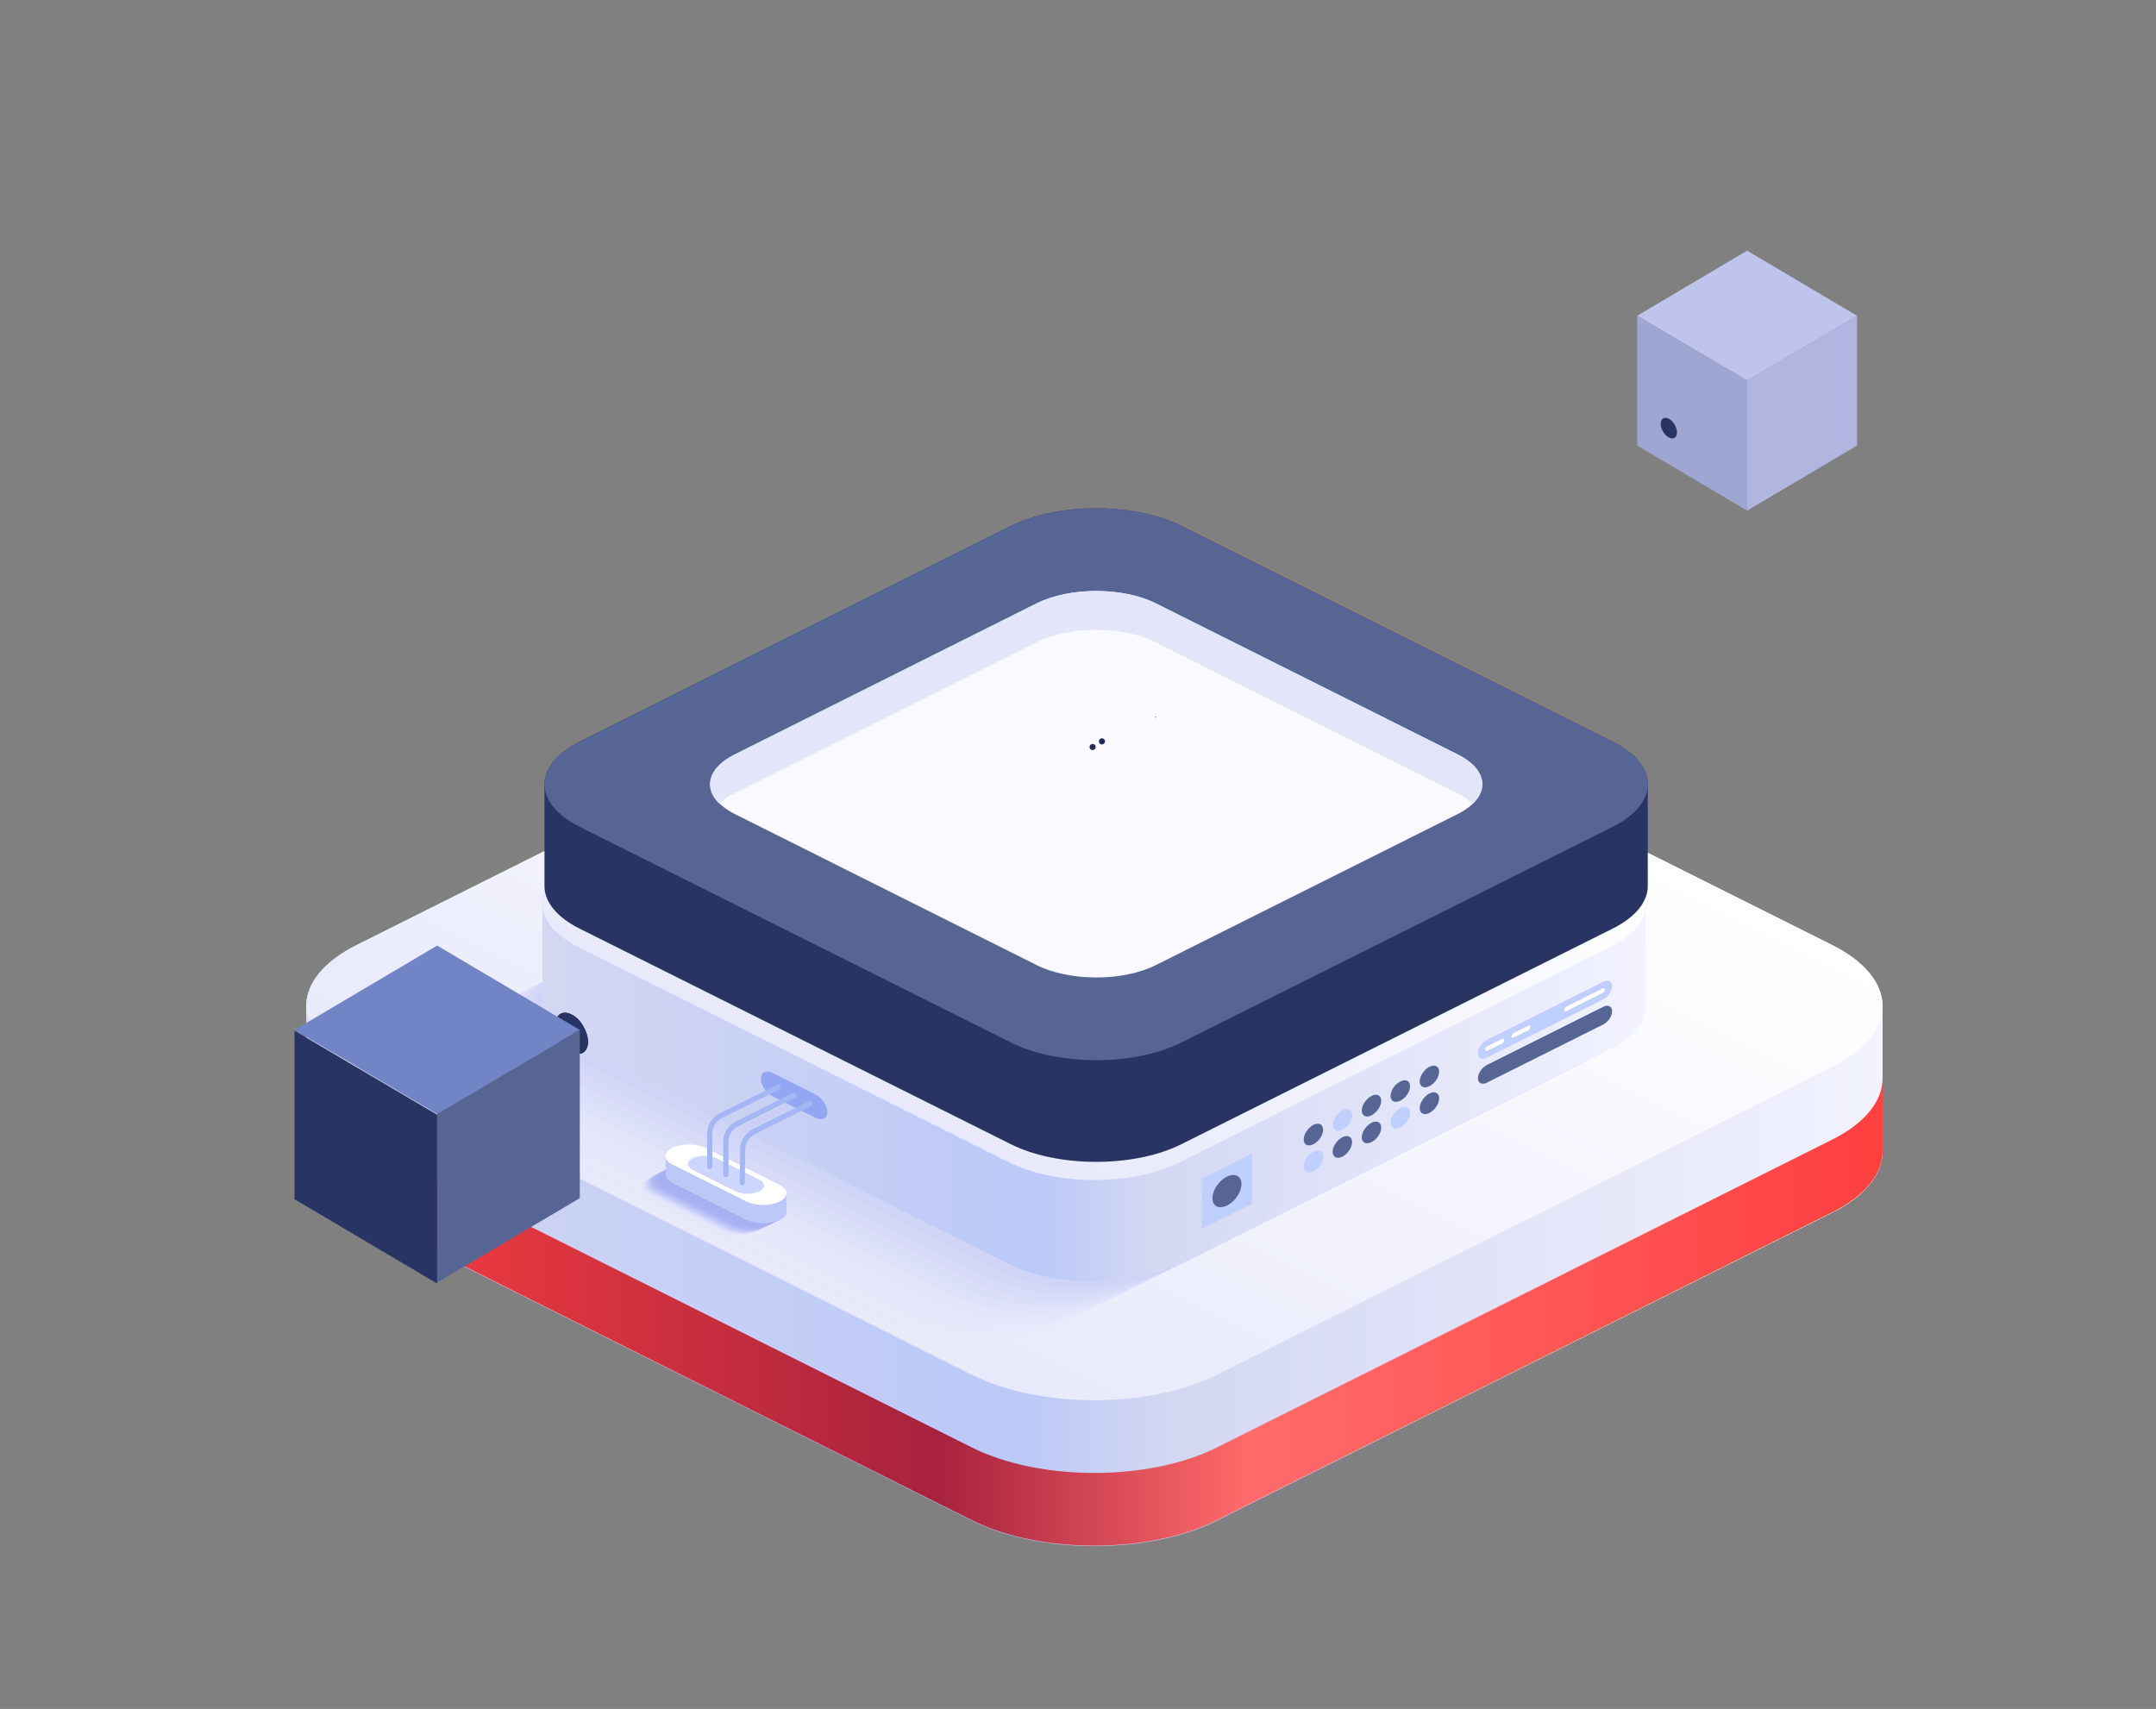 <svg id="e0WAOZirC3H1" xmlns="http://www.w3.org/2000/svg" xmlns:xlink="http://www.w3.org/1999/xlink" viewBox="0 0 1414 1121" shape-rendering="geometricPrecision" text-rendering="geometricPrecision">
<rect x="0" y="0" width="1414" height="1121" fill="#808080" stroke="none"/>
<style><![CDATA[
#e0WAOZirC3H76 {animation: e0WAOZirC3H76_c_o 8700ms linear 1 normal forwards}@keyframes e0WAOZirC3H76_c_o { 0% {opacity: 0} 28.736% {opacity: 0} 34.483% {opacity: 1} 100% {opacity: 1}} #e0WAOZirC3H79_ts {animation: e0WAOZirC3H79_ts__ts 8700ms linear 1 normal forwards}@keyframes e0WAOZirC3H79_ts__ts { 0% {transform: translate(1145.844px,249.1px) scale(0.735,0.735)} 28.736% {transform: translate(1145.844px,249.1px) scale(1,1)} 37.931% {transform: translate(1145.844px,249.1px) scale(0.905,0.905)} 45.977% {transform: translate(1145.844px,249.1px) scale(1,1)} 52.874% {transform: translate(1145.844px,249.1px) scale(0.905,0.905)} 62.069% {transform: translate(1145.844px,249.1px) scale(1,1)} 70.115% {transform: translate(1145.844px,249.1px) scale(0.905,0.905)} 79.31% {transform: translate(1145.844px,249.1px) scale(1,1)} 89.655% {transform: translate(1145.844px,249.1px) scale(0.905,0.905)} 100% {transform: translate(1145.844px,249.1px) scale(1,1)}} #e0WAOZirC3H83_to {animation: e0WAOZirC3H83_to__to 8700ms linear 1 normal forwards}@keyframes e0WAOZirC3H83_to__to { 0% {transform: translate(374.938px,677.776px)} 22.989% {transform: translate(374.938px,677.776px)} 42.529% {transform: translate(1094.499px,280.814px)} 100% {transform: translate(1094.499px,280.814px)}} #e0WAOZirC3H84_to {animation: e0WAOZirC3H84_to__to 8700ms linear 1 normal forwards}@keyframes e0WAOZirC3H84_to__to { 0% {transform: translate(374.938px,677.776px)} 42.529% {transform: translate(374.938px,677.776px)} 62.069% {transform: translate(1094.499px,280.814px)} 100% {transform: translate(1094.499px,280.814px)}} #e0WAOZirC3H85_to {animation: e0WAOZirC3H85_to__to 8700ms linear 1 normal forwards}@keyframes e0WAOZirC3H85_to__to { 0% {transform: translate(374.938px,677.776px)} 80.46% {transform: translate(374.938px,677.776px)} 100% {transform: translate(1094.499px,280.814px)}} #e0WAOZirC3H86_to {animation: e0WAOZirC3H86_to__to 8700ms linear 1 normal forwards}@keyframes e0WAOZirC3H86_to__to { 0% {transform: translate(374.938px,677.776px)} 62.069% {transform: translate(374.938px,677.776px)} 80.46% {transform: translate(1094.499px,280.814px)} 100% {transform: translate(1094.499px,280.814px)}} #e0WAOZirC3H88 {animation: e0WAOZirC3H88_s_do 8700ms linear 1 normal forwards}@keyframes e0WAOZirC3H88_s_do { 0% {stroke-dashoffset: 384.108} 11.494% {stroke-dashoffset: 0} 100% {stroke-dashoffset: 0}} #e0WAOZirC3H89 {animation: e0WAOZirC3H89_s_do 8700ms linear 1 normal forwards}@keyframes e0WAOZirC3H89_s_do { 0% {stroke-dashoffset: 424.805} 11.494% {stroke-dashoffset: 70.801} 100% {stroke-dashoffset: 70.801}} #e0WAOZirC3H91_ts {animation: e0WAOZirC3H91_ts__ts 8700ms linear 1 normal forwards}@keyframes e0WAOZirC3H91_ts__ts { 0% {transform: translate(286.7px,732.676px) scale(0.808,0.808)} 28.736% {transform: translate(286.7px,732.676px) scale(1,1)} 37.931% {transform: translate(286.7px,732.676px) scale(0.808,0.808)} 45.977% {transform: translate(286.7px,732.676px) scale(1,1)} 52.874% {transform: translate(286.7px,732.676px) scale(0.808,0.808)} 62.069% {transform: translate(286.7px,732.676px) scale(1,1)} 70.115% {transform: translate(286.7px,732.676px) scale(0.808,0.808)} 79.31% {transform: translate(286.7px,732.676px) scale(1,1)} 89.655% {transform: translate(286.7px,732.676px) scale(0.808,0.808)} 100% {transform: translate(286.7px,732.676px) scale(1,1)}} #e0WAOZirC3H96_ts {animation: e0WAOZirC3H96_ts__ts 8700ms linear 1 normal forwards}@keyframes e0WAOZirC3H96_ts__ts { 0% {transform: translate(711.95px,459.94px) scale(0.002,0.002)} 11.494% {transform: translate(711.95px,459.94px) scale(0.002,0.002)} 22.989% {transform: translate(711.95px,459.94px) scale(1,1)} 100% {transform: translate(711.95px,459.94px) scale(1,1)}} #e0WAOZirC3H97_ts {animation: e0WAOZirC3H97_ts__ts 8700ms linear 1 normal forwards}@keyframes e0WAOZirC3H97_ts__ts { 0% {transform: translate(704.353px,474.409px) scale(0.001,0.001)} 11.494% {transform: translate(704.353px,474.409px) scale(0.001,0.001)} 22.989% {transform: translate(704.353px,474.409px) scale(1,1)} 100% {transform: translate(704.353px,474.409px) scale(1,1)}}
]]></style>
<defs><linearGradient id="e0WAOZirC3H3-fill" x1="207.804" y1="707.682" x2="1231.112" y2="707.682" spreadMethod="pad" gradientUnits="userSpaceOnUse" gradientTransform="translate(0 0)"><stop id="e0WAOZirC3H3-fill-0" offset="0%" stop-color="#d3d7f2"/><stop id="e0WAOZirC3H3-fill-1" offset="45%" stop-color="#bbc9f8"/><stop id="e0WAOZirC3H3-fill-2" offset="55%" stop-color="#d3d7f2"/><stop id="e0WAOZirC3H3-fill-3" offset="100%" stop-color="#f2f3ff"/></linearGradient><linearGradient id="e0WAOZirC3H4-fill" x1="207.804" y1="860.693" x2="1231.112" y2="860.693" spreadMethod="pad" gradientUnits="userSpaceOnUse" gradientTransform="translate(0 0)"><stop id="e0WAOZirC3H4-fill-0" offset="0%" stop-color="#fe403f"/><stop id="e0WAOZirC3H4-fill-1" offset="40%" stop-color="#a7223e"/><stop id="e0WAOZirC3H4-fill-2" offset="60%" stop-color="#ff6b6a"/><stop id="e0WAOZirC3H4-fill-3" offset="100%" stop-color="#fe403f"/></linearGradient><linearGradient id="e0WAOZirC3H5-fill" x1="606.639" y1="885.46" x2="832.296" y2="434.312" spreadMethod="pad" gradientUnits="userSpaceOnUse" gradientTransform="translate(0 0)"><stop id="e0WAOZirC3H5-fill-0" offset="0%" stop-color="#e8eafb"/><stop id="e0WAOZirC3H5-fill-1" offset="100%" stop-color="#fff"/></linearGradient><linearGradient id="e0WAOZirC3H17-fill" x1="361.297" y1="626.441" x2="1077.612" y2="626.441" spreadMethod="pad" gradientUnits="userSpaceOnUse" gradientTransform="translate(0 0)"><stop id="e0WAOZirC3H17-fill-0" offset="0%" stop-color="#d3d7f2"/><stop id="e0WAOZirC3H17-fill-1" offset="45%" stop-color="#bbc9f8"/><stop id="e0WAOZirC3H17-fill-2" offset="55%" stop-color="#d3d7f2"/><stop id="e0WAOZirC3H17-fill-3" offset="100%" stop-color="#f2f3ff"/></linearGradient><linearGradient id="e0WAOZirC3H18-fill" x1="640.491" y1="750.934" x2="798.447" y2="435.139" spreadMethod="pad" gradientUnits="userSpaceOnUse" gradientTransform="translate(0 0)"><stop id="e0WAOZirC3H18-fill-0" offset="0%" stop-color="#e8eafb"/><stop id="e0WAOZirC3H18-fill-1" offset="100%" stop-color="#fff"/></linearGradient></defs><g transform="translate(-1.812 0)"><path d="M1203.3,619.9l-403.7-202c-44.2-22.1-115.9-22.1-160.1,0l-403.7,202c-22.1,11-33.2,25.6-33.2,40.1v95.5c0,14.5,11,28.9,33.2,40.1l403.7,202c44.2,22.1,115.9,22.1,160.1,0l403.7-202c22.1-11,33.2-25.6,33.2-40.1v-95.5c-.1-14.6-11.2-29.1-33.2-40.1Z" fill="url(#e0WAOZirC3H3-fill)"/><path d="M1203.3,747.6l-403.7,202c-44.2,22.1-115.9,22.1-160.1,0l-403.7-202c-22.1-11-33.2-25.6-33.2-40.1v47.7c0,14.5,11,28.9,33.2,40.1l403.7,202c44.2,22.1,115.9,22.1,160.1,0l403.7-202c22.1-11,33.2-25.6,33.2-40.1v-47.7c-.1,14.6-11.2,29.1-33.2,40.1Z" fill="url(#e0WAOZirC3H4-fill)"/><path d="M1203.3,699.9l-403.7,202c-44.2,22.1-115.9,22.1-160.1,0l-403.7-202c-44.2-22.1-44.2-58,0-80.1l403.7-202c44.2-22.1,115.9-22.1,160.1,0l403.7,202c44.2,22.1,44.2,58,0,80.1Z" fill="url(#e0WAOZirC3H5-fill)"/><path d="M980.3,727L697.9,868.2c-30.9,15.5-81.1,15.5-112,0L303.6,727c-30.9-15.5-30.9-40.5,0-56L586,529.7c30.9-15.5,81.1-15.5,112,0L980.3,671c30.9,15.5,30.9,40.5,0,56Z" opacity="0.091" fill="#a7b1f2" fill-opacity="0.1"/><path d="M988,723.1L705.6,864.3c-30.9,15.5-81.1,15.5-112,0L311.3,723.1c-30.9-15.4-30.9-40.5,0-56L593.7,525.8c30.9-15.4,81.1-15.4,112,0L988,667.1c31,15.5,31,40.5,0,56Z" opacity="0.182" fill="#a7b1f2" fill-opacity="0.1"/><path d="M995.8,719.2L713.4,860.4c-30.9,15.5-81.1,15.5-112,0L319.1,719.2c-30.9-15.5-30.9-40.5,0-56L601.5,521.9c30.9-15.4,81.1-15.4,112,0L995.9,663.2c30.8,15.5,30.8,40.5-.1,56Z" opacity="0.273" fill="#a7b1f2" fill-opacity="0.1"/><path d="M1003.6,715.3L721.3,856.5c-30.9,15.5-81.1,15.5-112,0L326.9,715.3c-30.9-15.4-30.9-40.5,0-56L609.3,518.1c30.9-15.5,81.1-15.5,112,0l282.4,141.3c30.8,15.4,30.8,40.4-.1,55.9Z" opacity="0.364" fill="#a7b1f2" fill-opacity="0.1"/><path d="M1011.4,711.4L729.1,852.6c-30.9,15.4-81.1,15.4-112,0L334.7,711.4c-30.9-15.5-30.9-40.5,0-56L617.1,514.1c30.9-15.5,81.1-15.5,112,0l282.4,141.3c30.8,15.5,30.8,40.5-.1,56Z" opacity="0.455" fill="#a7b1f2" fill-opacity="0.1"/><path d="M1019.2,707.5L736.8,848.8c-30.9,15.4-81.1,15.4-112,0L342.5,707.5c-30.9-15.4-30.9-40.5,0-56L624.9,510.2c30.9-15.5,81.1-15.5,112,0l282.4,141.3c30.8,15.5,30.8,40.5-.1,56Z" opacity="0.545" fill="#a7b1f2" fill-opacity="0.1"/><path d="M1027,703.6L744.6,844.9c-30.9,15.4-81.1,15.4-112,0L350.3,703.6c-30.9-15.5-30.9-40.5,0-56L632.7,506.3c30.9-15.5,81.1-15.5,112,0L1027,647.6c30.9,15.5,30.9,40.6,0,56Z" opacity="0.636" fill="#a7b1f2" fill-opacity="0.1"/><path d="M1034.8,699.7L752.4,841c-30.9,15.5-81.1,15.5-112,0L358.1,699.7c-30.9-15.5-30.9-40.5,0-56L640.5,502.4c30.9-15.5,81.1-15.5,112,0l282.4,141.3c30.8,15.5,30.8,40.6-.1,56Z" opacity="0.727" fill="#a7b1f2" fill-opacity="0.1"/><path d="M1042.6,695.8L760.1,837.1c-30.9,15.4-81.1,15.4-112,0L365.8,695.8c-30.9-15.5-30.9-40.5,0-56L648.3,498.5c30.9-15.5,81.1-15.5,112,0l282.4,141.3c30.8,15.5,30.8,40.6-.1,56Z" opacity="0.818" fill="#a7b1f2" fill-opacity="0.1"/><path d="M1050.3,691.9L767.9,833.2c-30.9,15.5-81.1,15.5-112,0L373.6,691.9c-30.9-15.5-30.9-40.5,0-56L656,494.6c30.9-15.5,81.1-15.5,112,0l282.4,141.3c30.8,15.5,30.8,40.6-.1,56Z" opacity="0.909" fill="#a7b1f2" fill-opacity="0.1"/><path d="M1058.1,688L775.7,829.3c-30.9,15.4-81.1,15.4-111.9,0L381.4,688c-30.9-15.5-30.9-40.5,0-56L663.8,490.7c30.9-15.5,81.1-15.5,111.9,0L1058.1,632c30.9,15.5,30.9,40.6,0,56Z" fill="#a7b1f2" fill-opacity="0.1"/><path d="M1058.1,565L775.5,423.7c-30.9-15.4-81.1-15.4-112,0L380.8,565c-15.4,7.7-23.2,17.9-23.2,28v66.8c0,10.1,7.7,20.3,23.2,28L663.4,829.1c30.9,15.5,81.1,15.5,112,0L1058,687.8c15.5-7.7,23.2-17.9,23.2-28v-66.8c.1-10.1-7.6-20.3-23.1-28Z" fill="url(#e0WAOZirC3H17-fill)"/><path d="M1058.1,621L775.5,762.4c-30.9,15.5-81.1,15.5-112,0L380.8,621c-30.9-15.4-30.9-40.6,0-56L663.4,423.7c30.9-15.4,81.1-15.4,112,0L1058.1,565c30.9,15.5,30.9,40.6,0,56Z" fill="url(#e0WAOZirC3H18-fill)"/><path d="M956.5,612.6l-197.8,99c-21.6,10.9-56.8,10.9-78.4,0l-197.8-99c-21.6-10.9-21.6-28.4,0-39.2l197.8-99c21.6-10.9,56.8-10.9,78.4,0l197.8,99c21.7,10.9,21.7,28.5,0,39.2Z" fill="#fe403f"/><path d="M476,807.9l-48.5-24.2c-6-3-6-7.9,0-10.9s15.8-3,21.8,0L497.8,797c6,3,6,7.9,0,10.9s-15.8,3-21.8,0Z" opacity="0.091" fill="#a7b1f2"/><path d="M477.5,807.1L429,782.9c-6-3-6-7.9,0-10.9s15.8-3,21.8,0l48.5,24.2c6,3,6,7.9,0,10.9s-15.8,3-21.8,0Z" opacity="0.182" fill="#a7b1f2"/><path d="M479,806.3l-48.5-24.2c-6-3-6-7.9,0-10.9s15.8-3,21.8,0l48.5,24.2c6,3,6,7.9,0,10.9s-15.8,3-21.8,0Z" opacity="0.273" fill="#a7b1f2"/><path d="M480.5,805.5L432,781.3c-6-3-6-7.9,0-10.9s15.8-3,21.8,0l48.5,24.2c6,3,6,7.9,0,10.9-6,3.1-15.7,3.1-21.8,0Z" opacity="0.364" fill="#a7b1f2"/><path d="M482.1,804.7l-48.5-24.2c-6-3-6-7.9,0-10.9s15.8-3,21.8,0l48.5,24.2c6,3,6,7.9,0,10.9-6,3.1-15.8,3.1-21.8,0Z" opacity="0.455" fill="#a7b1f2"/><path d="M483.7,804l-48.5-24.2c-6-3-6-7.9,0-10.9s15.8-3,21.8,0l48.5,24.2c6,3,6,7.9,0,10.9s-15.9,3-21.8,0Z" opacity="0.545" fill="#a7b1f2"/><path d="M485.2,803.2L436.7,779c-6-3-6-7.9,0-10.9s15.8-3,21.8,0L507,792.3c6,3,6,7.9,0,10.9-6,3.1-15.8,3.1-21.8,0Z" opacity="0.636" fill="#a7b1f2"/><path d="M486.7,802.5l-48.5-24.2c-6-3-6-7.9,0-10.9s15.8-3,21.8,0l48.5,24.2c6,3,6,7.9,0,10.9-6,2.9-15.7,2.9-21.8,0Z" opacity="0.727" fill="#a7b1f2"/><path d="M488.3,801.7l-48.5-24.2c-6-3-6-7.9,0-10.9s15.8-3,21.8,0l48.5,24.2c6,3,6,7.9,0,10.9s-15.8,3-21.8,0Z" opacity="0.818" fill="#a7b1f2"/><path d="M489.8,800.9l-48.5-24.2c-6-3-6-7.9,0-10.9s15.8-3,21.8,0L511.6,790c6,3,6,7.9,0,10.9s-15.8,3-21.8,0Z" opacity="0.909" fill="#a7b1f2"/><path d="M491.3,800.2L442.9,776c-6-3-6-7.9,0-10.9s15.8-3,21.8,0l48.5,24.2c6,3,6,7.9,0,10.9-6.1,2.9-15.8,2.9-21.9,0Z" fill="#a7b1f2"/><path d="M438.4,770.5v-12.1l79.3,24.2v12.1c0,2-1.5,4-4.5,5.4-6,3-15.8,3-21.8,0l-48.5-24.2c-3-1.5-4.5-3.5-4.5-5.4Z" fill="#bcc9f8"/><path d="M491.3,788.1l-48.5-24.2c-6-3-6-7.9,0-10.9s15.8-3,21.8,0l48.5,24.2c6,3,6,7.9,0,10.9-6,3.1-15.7,3.1-21.8,0Z" fill="#fff"/><path d="M484.4,781.5l-28.2-14.1c-4.2-2.1-4.2-5.6,0-7.7s11.2-2.1,15.4,0l28.2,14.1c4.2,2.1,4.2,5.6,0,7.7s-11.1,2.1-15.4,0Z" fill="#ccd6ff"/><path d="M536.7,733.2l-28.2-14.1c-4.2-2.1-7.7-7.3-7.7-11.5s3.5-6,7.7-3.8l28.2,14.1c4.2,2.1,7.7,7.3,7.7,11.5.1,4.1-3.4,5.9-7.7,3.8Z" fill="#92a6f3"/><path d="M488.6,777.6c-.9,0-1.7-.8-1.7-1.7l.3-21.7c0-5.8,3.2-10.9,8.4-13.5l36.9-18.4c.8-.4,1.9-.1,2.3.8s.1,1.9-.8,2.3l-36.9,18.4c-4,2-6.5,6-6.5,10.4l-.3,21.7c0,.9-.8,1.7-1.7,1.7Z" fill="#a5b6f5"/><path d="M467.3,766.9c-.9,0-1.7-.8-1.7-1.7v-21.5c0-5.8,3.2-10.9,8.4-13.5l37.3-18.6c.8-.4,1.9-.1,2.3.8.4.8.1,1.9-.8,2.3l-37.3,18.6c-4,2-6.5,6-6.5,10.5v21.5c0,.8-.8,1.6-1.7,1.6Z" fill="#a5b6f5"/><path d="M477.9,772.2c-.9,0-1.7-.8-1.7-1.7v-21.5c0-5.8,3.2-10.9,8.4-13.5l37.3-18.6c.8-.4,1.9-.1,2.3.8.4.8.1,1.9-.8,2.3l-37.3,18.6c-4,2-6.5,6-6.5,10.5v21.5c0,.9-.8,1.6-1.7,1.6Z" fill="#a5b6f5"/><path d="M482.4,598.9l197.8-99c21.6-10.9,56.8-10.9,78.4,0l197.8,99c4.2,2,7.5,4.4,10.1,6.9c10.8-10.4,7.5-23.6-10.1-32.3l-197.8-99c-21.6-10.9-56.8-10.9-78.4,0l-197.8,99c-17.5,8.7-20.9,21.9-10.1,32.3c2.6-2.5,6-4.8,10.1-6.9Z" fill="#a7223e"/><path d="M610.1,540.5v18.7l-27.6-18.4v-18.6l27.6,18.3Z" fill="#a7223e"/><path d="M866.6,522.2v18.6L839,559.2v-18.7l27.6-18.3Z" fill="#a7223e"/><path d="M775.1,551.4h-101v56.9h101v-56.9Z" fill="#a7223e"/><path d="M588.8,592.4v18.6l-45.5-3.3v-18.7l45.5,3.4Z" fill="#a7223e"/><path d="M905.9,589v18.7L860.3,611v-18.7l45.6-3.3Z" fill="#a7223e"/><path d="M610.1,618.1c-2-1.4-3.7-2.9-5.5-4.4-1.2-1-2.2-2-3.3-3.1-2.1-2-4-4.2-5.7-6.4-3-3.8-5.3-7.8-6.8-11.9v18.7c1.4,3.5,3.2,7,5.6,10.3c1.6,2.2,3.4,4.3,5.3,6.5c1.5,1.6,3.1,3.1,4.8,4.6s3.6,3,5.5,4.4v-18.7h.1Z" fill="#a7223e"/><path d="M859.3,613.2c.3-.8.7-1.4.9-2.2v-18.7c-.3.8-.6,1.5-.9,2.2-.1.2-.2.4-.3.6-.3.6-.6,1.3-.9,1.9-.1.1-.2.3-.2.3-.4.8-.9,1.6-1.4,2.5-.1.2-.2.3-.3.5-.5.8-1,1.6-1.6,2.4-.1.1-.2.3-.3.3-.6.8-1.3,1.7-2,2.5l-.1.1c-.7.8-1.4,1.7-2.2,2.5-.2.2-.3.3-.4.5-.3.3-.5.5-.8.8s-.5.5-.8.8-.5.5-.8.8-.5.5-.8.8-.5.5-.8.8-.6.5-.8.8c-.3.3-.6.5-.8.8-.3.3-.6.5-.8.8-.4.3-.8.8-1.4,1.1-.3.2-.4.3-.7.5-.7.5-1.4,1-2,1.5v18.7c.7-.5,1.4-1,2-1.6.3-.2.4-.3.7-.5.4-.3.9-.8,1.4-1.1.1-.1.2-.2.3-.3.2-.2.4-.3.6-.5.3-.3.6-.5.8-.7.3-.3.6-.5.8-.8.3-.3.5-.5.8-.8s.5-.5.8-.8.5-.5.8-.8.5-.5.8-.8.5-.5.8-.8c.1-.1.2-.2.3-.3s.2-.2.3-.3c.8-.8,1.5-1.7,2.2-2.5l.1-.1c.7-.8,1.4-1.7,2-2.5.1-.1.1-.2.2-.3l.1-.1c.6-.8,1.1-1.6,1.6-2.4.1-.2.3-.3.3-.5.5-.8,1-1.6,1.4-2.5c0,0,0-.1.1-.1.1-.1.1-.2.2-.3.3-.6.6-1.2.9-1.9-.2.2-.1-.1-.1-.3Z" fill="#a7223e"/><path d="M691.8,646.4c-.6-.1-1.1-.2-1.7-.3-1.5-.2-3.1-.4-4.6-.6-.8-.1-1.5-.3-2.3-.3-1.4-.2-2.7-.4-4-.7-.8-.2-1.5-.3-2.3-.4-1.3-.3-2.5-.5-3.8-.8-.8-.2-1.7-.3-2.5-.5-1.3-.3-2.5-.6-3.9-.8-.8-.2-1.4-.3-2.2-.5-1-.3-2-.5-3.1-.8-1-.3-2.1-.5-3.1-.8s-2-.6-3-.8c-1-.3-2-.6-3.1-.9-1.8-.6-3.6-1.1-5.3-1.7v18.7c1.6.5,3.2,1.1,4.8,1.5.2.1.3.1.5.2c1,.3,2,.6,3.1.9c1,.3,2,.6,3,.8c1,.3,2.1.5,3.1.8.8.3,1.7.4,2.5.7.2,0,.3.1.5.1.8.2,1.4.3,2.2.5c1.3.3,2.5.6,3.9.8.8.2,1.6.3,2.5.5.8.2,1.6.3,2.5.5.4.1.9.2,1.4.3.8.2,1.5.3,2.3.4c1.4.3,2.6.4,4,.7.8.1,1.5.3,2.3.3.4.1.8.1,1.2.2c1.1.2,2.3.3,3.4.4.6.1,1.1.2,1.7.3c2,.3,4.1.5,6.1.7.2,0,.3,0,.5.1v-18.7c-2.2-.3-4.4-.5-6.6-.8Z" fill="#a7223e"/><path d="M795.9,638.5c-.7.2-1.4.4-2.1.6-1.4.4-2.9.8-4.3,1.2-1,.3-2.1.5-3.1.8-.9.3-2,.5-2.9.7-1.1.3-2.2.5-3.3.8-1,.3-2,.4-3,.7-1.1.3-2.3.4-3.5.7-1,.2-2,.4-3,.6-1.2.2-2.4.4-3.6.6-1,.2-2,.3-3.1.5-1.4.3-3,.4-4.4.6-.8.1-1.4.2-2.2.3-2.2.3-4.5.5-6.7.8v18.7c2.3-.3,4.5-.4,6.7-.8.8-.1,1.4-.2,2.2-.3c1.3-.2,2.5-.3,3.8-.5.2,0,.3-.1.5-.1c1-.2,2-.3,3.1-.5c1.2-.2,2.4-.3,3.6-.6c1-.2,2-.3,3-.6c1.2-.3,2.3-.4,3.5-.7c1-.2,2-.4,3-.7c1.1-.3,2.2-.5,3.4-.8.9-.3,2-.5,2.9-.7.8-.2,1.6-.4,2.5-.6.3-.1.5-.2.8-.2c1.4-.4,2.9-.8,4.3-1.2.7-.2,1.4-.4,2.1-.6c2.1-.7,4.2-1.3,6.2-2v-18.7c-2.2.7-4.3,1.4-6.4,2Z" fill="#a7223e"/><path d="M647,636.5v18.7L610.2,669v-18.7L647,636.5Z" fill="#a7223e"/><path d="M610.2,650.3v18.7l-27.8-13.9v-18.7l27.8,13.9Z" fill="#a7223e"/><path d="M866.6,636.4v18.7L838.9,669v-18.7l27.7-13.9Z" fill="#a7223e"/><path d="M838.9,650.3v18.7l-36.8-13.8v-18.7l36.8,13.8Z" fill="#a7223e"/><path d="M750.7,647.2v18.6l-6.5,22.8v-18.7l6.5-22.7Z" fill="#a7223e"/><path d="M704.9,669.9v18.7l-6.5-22.8v-18.6l6.5,22.7Z" fill="#a7223e"/><path d="M744.2,669.9h-39.3v18.7h39.3v-18.7Z" fill="#a7223e"/><path d="M839.1,540.5c10.4,7.6,17.7,16.4,21.2,25.7l45.5,3.2v19.6l-45.5,3.2c-3.6,9.4-10.9,18.1-21.2,25.7l27.6,18.3-27.8,13.9-36.8-13.8c-15.3,5.2-32.7,8.8-51.4,10.6l-6.5,22.8h-39.3l-6.5-22.8c-18.8-1.8-36.2-5.4-51.4-10.6l-36.8,13.8-27.8-13.9L610,618c-10.4-7.6-17.7-16.4-21.2-25.7l-45.5-3.2v-19.6l45.5-3.2c3.6-9.4,10.9-18.1,21.2-25.7l-27.6-18.3l27.8-13.9L647,522.2c15.3-5.2,32.7-8.8,51.4-10.6l6.5-22.8h39.3l6.5,22.8c18.8,1.8,36.2,5.4,51.4,10.6l36.8-13.8l27.8,13.9-27.6,18.2Zm-114.5,64c27.9,0,50.5-11.3,50.5-25.3s-22.6-25.3-50.5-25.3-50.5,11.3-50.5,25.3s22.5,25.3,50.5,25.3Z" fill="#eeeffd"/><path d="M976.9,698.6l76.4-38.2c3.1-1.6,5.8-.3,5.8,2.9s-2.5,7-5.8,8.7l-76.4,38.2c-3.1,1.6-5.8.3-5.8-2.9s2.7-7.1,5.8-8.7Z" fill="#576595"/><path d="M1029.1,679.8l23.9-12c.8-.4,1.4-1.4,1.4-2.2s-.7-1.2-1.4-.8l-23.9,12c-.8.4-1.4,1.4-1.4,2.2-.1.8.5,1.1,1.4.8ZM994.5,697l9.7-4.8c.8-.4,1.4-1.4,1.4-2.2s-.7-1.2-1.4-.8l-9.7,4.8c-.8.4-1.4,1.4-1.4,2.2-.2.9.5,1.2,1.4.8Zm-17.3,8.7l9.7-4.8c.8-.4,1.4-1.4,1.4-2.2s-.7-1.2-1.4-.8l-9.7,4.8c-.9.4-1.4,1.4-1.4,2.2-.1.9.6,1.2,1.4.8Z" fill="#576595"/><path d="M976.9,682.2l76.4-38.2c3.1-1.6,5.8-.3,5.8,2.9c0,3.1-2.5,7-5.8,8.7l-76.4,38.2c-3.1,1.6-5.8.3-5.8-2.9c0-3.3,2.7-7.1,5.8-8.7Z" fill="#bfcfff"/><path d="M1029.1,663.3l23.9-12c.8-.4,1.4-1.4,1.4-2.2s-.7-1.2-1.4-.8l-23.9,12c-.8.4-1.4,1.4-1.4,2.2-.1.9.5,1.2,1.4.8Zm-34.6,17.3l9.7-4.8c.8-.4,1.4-1.4,1.4-2.2s-.7-1.2-1.4-.8l-9.7,4.8c-.8.4-1.4,1.4-1.4,2.2-.2.9.5,1.3,1.4.8Zm-17.3,8.7l9.7-4.8c.8-.4,1.4-1.4,1.4-2.2s-.7-1.2-1.4-.8l-9.7,4.8c-.9.4-1.4,1.4-1.4,2.2-.1.8.6,1.2,1.4.8Z" fill="#fff"/><path d="M867.1,747.3c2.8-3.5,3.3-7.8,1.1-9.5-2.1-1.7-6.1-.2-8.9,3.4-2.8,3.5-3.3,7.8-1.1,9.5c2.2,1.6,6.1.1,8.9-3.4Z" fill="#576595"/><path d="M886.2,737.8c2.8-3.5,3.3-7.8,1.1-9.5-2.1-1.7-6.1-.2-8.9,3.4-2.8,3.5-3.3,7.8-1.1,9.5c2.1,1.6,6.1.1,8.9-3.4Z" fill="#bfcfff"/><path d="M905.2,728.3c2.8-3.5,3.3-7.8,1.1-9.5-2.1-1.7-6.1-.2-8.9,3.4-2.8,3.5-3.3,7.8-1.1,9.5c2.1,1.7,6.1.1,8.9-3.4Z" fill="#576595"/><path d="M926.6,712.5c0,3.5-2.8,7.7-6.4,9.5-3.5,1.8-6.4.3-6.4-3.1c0-3.5,2.8-7.7,6.4-9.5c3.6-1.9,6.4-.4,6.4,3.1Z" fill="#576595"/><path d="M943.2,709.2c2.8-3.5,3.3-7.8,1.1-9.5-2.1-1.7-6.1-.2-8.9,3.4-2.8,3.5-3.3,7.8-1.1,9.5c2.2,1.6,6.2.1,8.9-3.4Z" fill="#576595"/><path d="M869.6,758.7c0,3.5-2.8,7.7-6.4,9.5-3.5,1.8-6.4.3-6.4-3.1c0-3.5,2.8-7.7,6.4-9.5c3.5-1.9,6.4-.5,6.4,3.1Z" fill="#bfcfff"/><path d="M886.1,755.4c2.8-3.5,3.3-7.8,1.1-9.5-2.1-1.7-6.1-.2-8.9,3.4-2.8,3.5-3.3,7.8-1.1,9.5c2.2,1.6,6.2.1,8.9-3.4Z" fill="#576595"/><path d="M905.2,745.9c2.8-3.5,3.3-7.8,1.1-9.5-2.1-1.7-6.1-.2-8.9,3.4-2.8,3.5-3.3,7.8-1.1,9.5c2.1,1.6,6.1.1,8.9-3.4Z" fill="#576595"/><path d="M926.6,730c0,3.5-2.8,7.7-6.4,9.5-3.5,1.8-6.4.3-6.4-3.1c0-3.5,2.8-7.7,6.4-9.5s6.4-.3,6.4,3.1Z" fill="#bfcfff"/><path d="M943.2,726.7c2.8-3.5,3.3-7.8,1.1-9.5-2.1-1.7-6.1-.2-8.9,3.4-2.8,3.5-3.3,7.8-1.1,9.5s6.1.2,8.9-3.4Z" fill="#576595"/><path d="M822.9,756.7v32.9L790.1,806v-32.9l32.8-16.4Z" fill="#bfcfff"/><path d="M816,776.6c0,5.3-4.2,11.6-9.5,14.2-5.3,2.5-9.5.5-9.5-4.8s4.2-11.6,9.5-14.2c5.2-2.5,9.5-.4,9.5,4.8Z" fill="#576595"/><path d="M1059.4,486.4L776.7,345c-30.9-15.4-81.1-15.4-112,0L382.1,486.4c-15.4,7.7-23.2,17.9-23.2,28v66.8c0,10.1,7.7,20.3,23.2,28L664.7,750.5c30.9,15.5,81.1,15.5,112,0l282.6-141.3c15.5-7.7,23.2-17.9,23.2-28v-66.8c0-10.2-7.7-20.3-23.1-28Z" fill="#283464"/><path d="M1059.4,542.4L776.7,683.8c-30.9,15.5-81.1,15.5-112,0L382.1,542.4c-30.9-15.5-30.9-40.6,0-56L664.7,345c30.9-15.4,81.1-15.4,112,0l282.6,141.3c31,15.5,31,40.6.1,56.1Z" fill="#576595"/><path d="M957.8,534L760,633c-21.6,10.9-56.8,10.9-78.4,0L483.8,534c-21.6-10.9-21.6-28.4,0-39.2l197.8-99c21.6-10.9,56.8-10.9,78.4,0l197.8,99c21.6,10.8,21.6,28.3,0,39.2Z" fill="#f9f9ff"/><path d="M483.7,520.3l197.8-99c21.6-10.9,56.8-10.9,78.4,0l197.8,99c4.1,2,7.5,4.4,10.1,6.9c10.8-10.4,7.5-23.6-10.1-32.3l-197.8-99c-21.6-10.9-56.8-10.9-78.4,0l-197.8,99c-17.5,8.7-20.9,21.9-10.1,32.3c2.5-2.5,5.9-4.9,10.1-6.9Z" fill="#e3e5f9"/></g><g id="e0WAOZirC3H76" transform="translate(0 11)" opacity="0"><path d="M1017.4,154v159.1l130.7,77.1l129.8-77.1v-159.1L1147.2,78.6L1017.4,154Z" fill="#fff"/><path d="M999.9,143l147.3-85.6L1295.5,143v180.9l-147.3,87.5-148.3-87.5v-180.9Z" fill="none" stroke="#fff" stroke-width="10"/></g><g id="e0WAOZirC3H79_ts" transform="translate(1145.844,249.1) scale(0.735,0.735)"><g transform="translate(-1147.7,-234.4)"><path d="M1245.8,177.3l-98.1,57.8-98.1-57.8l98.1-58.1l98.1,58.1Z" fill="#bec4eb"/><path d="M1245.8,293.2l-98.1,58.1v-116.2l98.1-57.8v115.9Z" transform="translate(0-.1)" fill="#b0b6df"/><path d="M1147.7,351.2l-98.1-58.1v-115.8l98.1,57.8v116.1Z" fill="#a0a6d2"/></g></g><g id="e0WAOZirC3H83_to" transform="translate(374.938,677.776)"><path d="M1101.1,261.7c-1.4-.8-2.8-1-3.9-.4s-1.7,1.9-1.7,3.6.6,3.5,1.5,5c.9,1.6,2.2,3,3.6,3.8s2.9,1,3.9.4c1.1-.6,1.7-1.9,1.7-3.6c0-1.6-.6-3.4-1.5-5s-2.1-3-3.6-3.8Z" transform="scale(1.989,1.989) translate(-1100.85,-267.7)" fill="#283464"/></g><g id="e0WAOZirC3H84_to" transform="translate(374.938,677.776)"><path d="M1101.1,261.7c-1.4-.8-2.8-1-3.9-.4s-1.7,1.9-1.7,3.6.6,3.5,1.5,5c.9,1.6,2.2,3,3.6,3.8s2.9,1,3.9.4c1.1-.6,1.7-1.9,1.7-3.6c0-1.6-.6-3.4-1.5-5s-2.1-3-3.6-3.8Z" transform="scale(1.989,1.989) translate(-1100.85,-267.7)" fill="#283464"/></g><g id="e0WAOZirC3H85_to" transform="translate(374.938,677.776)"><path d="M1101.1,261.7c-1.4-.8-2.8-1-3.9-.4s-1.7,1.9-1.7,3.6.6,3.5,1.5,5c.9,1.6,2.2,3,3.6,3.8s2.9,1,3.9.4c1.1-.6,1.7-1.9,1.7-3.6c0-1.6-.6-3.4-1.5-5s-2.1-3-3.6-3.8Z" transform="scale(1.989,1.989) translate(-1100.85,-267.7)" fill="#283464"/></g><g id="e0WAOZirC3H86_to" transform="translate(374.938,677.776)"><path d="M1101.1,261.7c-1.4-.8-2.8-1-3.9-.4s-1.7,1.9-1.7,3.6.6,3.5,1.5,5c.9,1.6,2.2,3,3.6,3.8s2.9,1,3.9.4c1.1-.6,1.7-1.9,1.7-3.6c0-1.6-.6-3.4-1.5-5s-2.1-3-3.6-3.8Z" transform="scale(1.989,1.989) translate(-1100.85,-267.7)" fill="#283464"/></g><g transform="translate(30.012-57.463)"><path id="e0WAOZirC3H88" d="M-190.674,991.986L145.638,806.424" transform="translate(540.95-258.961)" fill="none" stroke="#202a55" stroke-width="4" stroke-linecap="round" stroke-linejoin="round" stroke-miterlimit="6" stroke-dashoffset="384.108" stroke-dasharray="384.108"/><path id="e0WAOZirC3H89" d="M151.738,802.724L523.538,597.237" transform="matrix(-1 0 0-1 1216.226 1141)" fill="none" stroke="#202a55" stroke-width="4" stroke-linecap="round" stroke-linejoin="round" stroke-miterlimit="6" stroke-dashoffset="424.805" stroke-dasharray="424.805"/><path d="M1101.1,261.7c-1.4-.8-2.8-1-3.9-.4s-1.7,1.9-1.7,3.6.6,3.5,1.5,5c.9,1.6,2.2,3,3.6,3.8s2.9,1,3.9.4c1.1-.6,1.7-1.9,1.7-3.6c0-1.6-.6-3.4-1.5-5s-2.1-3-3.6-3.8Z" transform="translate(-36.362 70.577)" fill="#283464"/></g><g id="e0WAOZirC3H91_ts" transform="translate(286.7,732.676) scale(0.808,0.808)"><g transform="translate(-286.7,-732.55)"><path d="M402.5,662.8L286.7,731L170.9,662.8l115.8-68.5l115.8,68.5Z" transform="translate(0-.9)" fill="#7184c6"/><path d="M402.5,799.6L286.7,868.1v-137l115.8-68.2v136.7Z" transform="translate(0-1.15)" fill="#576595"/><path d="M286.7,868.1L170.9,799.6v-136.8L286.7,731v137.1Z" transform="translate(0-.3)" fill="#283464"/></g></g><g transform="translate(45.8 10.469)"><g id="e0WAOZirC3H96_ts" transform="translate(711.95,459.94) scale(0.002,0.002)"><path d="M926.6,536.3c-97.3-1.6-120,24.2-99.3,117.3c2.4,10.8-10.4,17.3-18.6,9.9-31.1-27.8-100.9-101.4-152.8,17.1-4.5,10.2-20.4,4.9-20.2-6.2c1.5-97.4-24.2-120-117.3-99.3-2.3.5-4.8.3-7-.7s-4-2.7-5.1-4.8-1.5-4.5-1.2-6.9c.4-2.4,1.5-4.5,3.3-6.2c69.1-65.8,64.6-99.8-17.1-152.8-2-1.3-3.6-3.2-4.4-5.5-.8-2.2-.9-4.7-.2-7s2.1-4.3,4.1-5.7c1.9-1.4,4.3-2.1,6.7-2.1c97.3,1.5,120-24.2,99.3-117.3-.5-2.3-.2-4.8.8-7s2.7-4,4.8-5.1s4.5-1.5,6.9-1.2c2.4.4,4.5,1.5,6.2,3.2c65.8,69.1,99.8,64.6,152.8-17.1c1.3-2,3.2-3.5,5.5-4.4c2.2-.8,4.7-.9,7-.2s4.3,2.1,5.7,4.1c1.4,1.9,2.1,4.3,2.1,6.7-1.5,97.4,24.2,120,117.3,99.3c2.3-.5,4.8-.3,7,.7s4,2.7,5.1,4.8s1.5,4.5,1.1,6.9-1.5,4.5-3.3,6.2c-69.3,66-107.2,64.6,16.9,153c2,1.3,3.5,3.2,4.3,5.5.8,2.2.9,4.7.2,7s-2.1,4.3-4,5.7c-1.9,1.3-4.3,2.1-6.6,2.1Z" transform="translate(-711.95,-459.94)" clip-rule="evenodd" fill="#fe403f" fill-opacity="0.95" fill-rule="evenodd"/></g><g id="e0WAOZirC3H97_ts" transform="translate(704.353,474.409) scale(0.001,0.001)"><path d="M709.7,411.9l27.8-27.8c2-2.1,4.6-3.5,7.5-4.1s5.8-.4,8.5.7s5,2.9,6.7,5.2s2.6,5.2,2.8,8.1l2,44.6c.1,2.4.8,4.8,2,6.9s2.9,3.9,5,5.1l28.6,17.9c2.3,1.5,4.2,3.5,5.4,6s1.8,5.2,1.5,7.9c-.2,2.7-1.2,5.4-2.8,7.6s-3.8,4-6.3,5l-31.2,13c-1.9.8-3.5,1.9-5,3.4-1.4,1.4-2.5,3.2-3.2,5-.7,1.9-1.1,3.9-1,5.9s.5,4,1.4,5.8c6.6,14.3-10.4,27.8-22.7,18.1l-8.5-6.7c-1.6-1.3-3.5-2.2-5.5-2.7s-4.1-.6-6.1-.3-4,1.1-5.7,2.2-3.2,2.6-4.3,4.3l-13.2,19.6c-1.8,2.7-4.5,4.8-7.6,5.8s-6.5,1-9.6,0c-3.1-1.1-5.8-3.1-7.6-5.8s-2.7-6-2.5-9.3l1.4-22.6c.1-2.2-.2-4.5-1.1-6.6-.8-2.1-2.1-3.9-3.8-5.5-1.7-1.5-3.6-2.6-5.8-3.3-2.1-.6-4.4-.8-6.6-.4L618.4,520c-3.2.5-6.4,0-9.3-1.5-2.8-1.5-5.1-3.9-6.5-6.8s-1.8-6.2-1.2-9.3s2.2-6,4.6-8.2l41.2-38.1c2.5-2.3,4.2-5.4,4.7-8.8s-.2-6.9-1.9-9.8l-11-18.6c-1.6-2.8-2.3-6-2-9.2s1.7-6.2,3.9-8.6s5.1-4,8.3-4.6s6.4-.1,9.3,1.3l34.1,16.9c2.8,1.4,6,1.9,9,1.4s5.9-2,8.1-4.2Z" transform="translate(-704.353,-474.409)" clip-rule="evenodd" fill="#ff9083" fill-rule="evenodd"/></g></g></svg>
